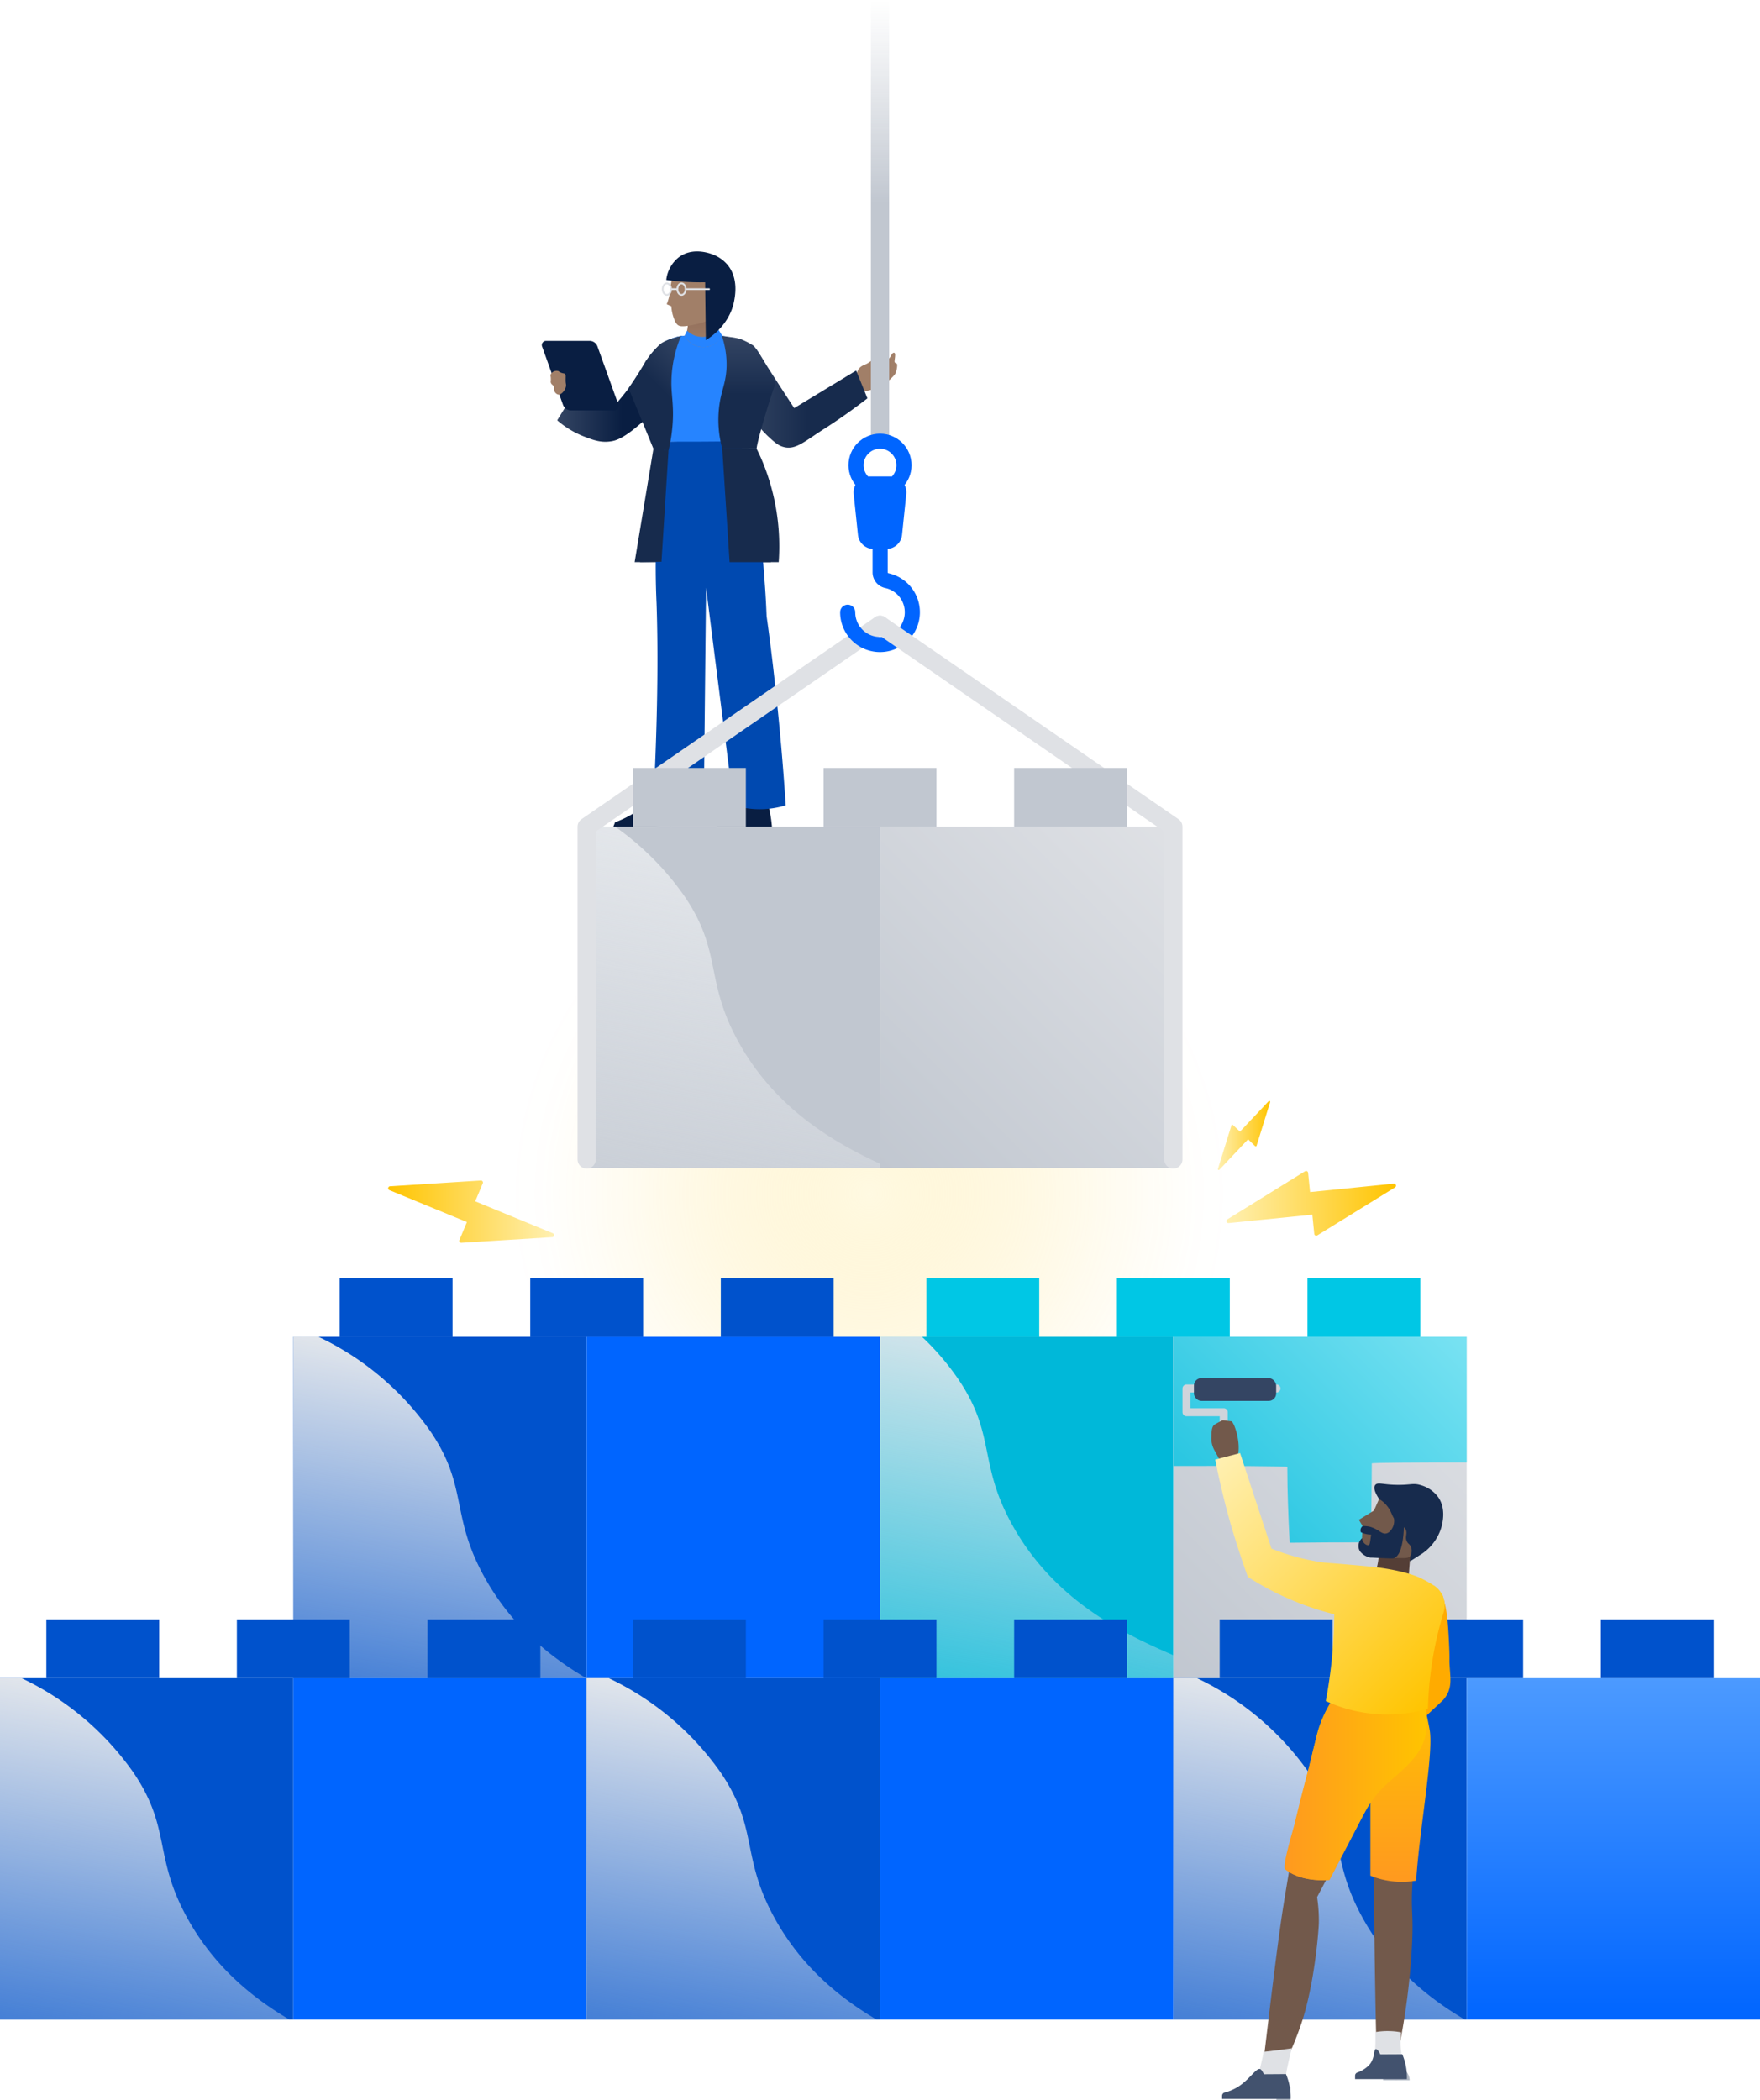 <svg xmlns="http://www.w3.org/2000/svg" xmlns:xlink="http://www.w3.org/1999/xlink" viewBox="0 0 468.37 558.91"><defs><style>.cls-1{isolation:isolate;}.cls-2{fill:#a17f68;}.cls-3{fill:url(#linear-gradient);}.cls-4{fill:#172b4d;}.cls-5{fill:url(#linear-gradient-2);}.cls-6{fill:#091e42;}.cls-7{fill:url(#linear-gradient-3);}.cls-8{fill:#0049b0;}.cls-9{fill:#2684ff;}.cls-10,.cls-11,.cls-33,.cls-34,.cls-35,.cls-36{fill:none;}.cls-10,.cls-11,.cls-34{stroke:#dfe1e5;}.cls-10,.cls-11,.cls-33{stroke-miterlimit:10;}.cls-10{stroke-width:0.48px;}.cls-11,.cls-34,.cls-35,.cls-36{stroke-linecap:round;}.cls-11{stroke-width:0.48px;}.cls-12{fill:url(#linear-gradient-4);}.cls-13{fill:url(#linear-gradient-5);}.cls-14{opacity:0.38;fill:url(#radial-gradient);}.cls-15{fill:#0052cc;}.cls-16,.cls-19,.cls-23,.cls-25,.cls-27,.cls-28{mix-blend-mode:multiply;}.cls-16{fill:url(#N75);}.cls-17{fill:#0065ff;}.cls-18{fill:#00b8d9;}.cls-19{fill:url(#N75-2);}.cls-20{fill:url(#linear-gradient-6);}.cls-21{fill:url(#New_Gradient_Swatch_12);}.cls-22{fill:#c1c7d0;}.cls-23{fill:url(#N75-3);}.cls-24{fill:url(#linear-gradient-7);}.cls-25{fill:url(#N75-4);}.cls-26{fill:#00c7e5;}.cls-27{fill:url(#N75-5);}.cls-28{fill:url(#N75-6);}.cls-29{fill:url(#New_Gradient_Swatch_15);}.cls-30{fill:url(#linear-gradient-8);}.cls-31{fill:url(#linear-gradient-9);}.cls-32{fill:url(#New_Gradient_Swatch_7);}.cls-33,.cls-34{stroke-width:4.85px;}.cls-33{stroke:url(#linear-gradient-10);}.cls-34,.cls-35,.cls-36{stroke-linejoin:round;}.cls-35{stroke:#0065ff;stroke-width:4.02px;}.cls-36{stroke:#cfd4db;stroke-width:2.13px;}.cls-37{fill:#344563;}.cls-38{fill:#72594b;}.cls-39{fill:#ffab00;}.cls-40{fill:#543e36;}.cls-41{fill:url(#New_Gradient_Swatch_5);}.cls-42{fill:url(#New_Gradient_Swatch_5-2);}.cls-43{fill:url(#linear-gradient-11);}.cls-44{fill:#dfe1e5;}.cls-45{fill:#b3bac5;}.cls-46{fill:#42526e;}</style><linearGradient id="linear-gradient" x1="197.53" y1="106.01" x2="230.87" y2="106.01" gradientUnits="userSpaceOnUse"><stop offset="0" stop-color="#344563"/><stop offset="0.52" stop-color="#172b4d"/></linearGradient><linearGradient id="linear-gradient-2" x1="186.82" y1="92.83" x2="186.82" y2="83.27" gradientUnits="userSpaceOnUse"><stop offset="0" stop-color="#a17f68"/><stop offset="1" stop-color="#916d5a"/></linearGradient><linearGradient id="linear-gradient-3" x1="148.3" y1="103.48" x2="181.59" y2="103.48" gradientUnits="userSpaceOnUse"><stop offset="0" stop-color="#344563"/><stop offset="0.52" stop-color="#091e42"/></linearGradient><linearGradient id="linear-gradient-4" x1="168.5" y1="114.03" x2="187.15" y2="95.38" gradientUnits="userSpaceOnUse"><stop offset="0.48" stop-color="#172b4d"/><stop offset="1" stop-color="#344563"/></linearGradient><linearGradient id="linear-gradient-5" x1="198.76" y1="119.43" x2="198.76" y2="89.34" xlink:href="#linear-gradient-4"/><radialGradient id="radial-gradient" cx="231.33" cy="317.71" r="96.52" gradientUnits="userSpaceOnUse"><stop offset="0" stop-color="#fff0b2"/><stop offset="0.16" stop-color="#ffe587" stop-opacity="0.76"/><stop offset="0.32" stop-color="#ffdb5f" stop-opacity="0.53"/><stop offset="0.49" stop-color="#ffd33d" stop-opacity="0.34"/><stop offset="0.64" stop-color="#ffcd22" stop-opacity="0.19"/><stop offset="0.78" stop-color="#ffc810" stop-opacity="0.09"/><stop offset="0.9" stop-color="#ffc504" stop-opacity="0.02"/><stop offset="1" stop-color="#ffc400" stop-opacity="0"/></radialGradient><linearGradient id="N75" x1="-513.46" y1="9361.18" x2="-394.06" y2="9361.18" gradientTransform="translate(9265.61 2440.36) rotate(99.68)" gradientUnits="userSpaceOnUse"><stop offset="0" stop-color="#e5e8ec"/><stop offset="1" stop-color="#e5e8ec" stop-opacity="0.1"/></linearGradient><linearGradient id="N75-2" x1="-585.26" y1="9005.02" x2="-465.85" y2="9005.02" gradientTransform="translate(9060.49 2440.36) rotate(99.68)" xlink:href="#N75"/><linearGradient id="linear-gradient-6" x1="309.05" y1="443.4" x2="393.51" y2="358.95" gradientUnits="userSpaceOnUse"><stop offset="0" stop-color="#c1c7d0"/><stop offset="1" stop-color="#dfe1e5"/></linearGradient><linearGradient id="New_Gradient_Swatch_12" x1="294.7" y1="429.05" x2="379.15" y2="344.6" gradientUnits="userSpaceOnUse"><stop offset="0" stop-color="#00b8d9"/><stop offset="1" stop-color="#79e2f2"/></linearGradient><linearGradient id="N75-3" x1="-629.11" y1="9518.35" x2="-509.71" y2="9518.35" gradientTransform="translate(9480.02 2440.36) rotate(99.68)" xlink:href="#N75"/><linearGradient id="linear-gradient-7" x1="230.99" y1="307.64" x2="315.44" y2="223.19" xlink:href="#linear-gradient-6"/><linearGradient id="N75-4" x1="-445.12" y1="9221.13" x2="-325.71" y2="9221.13" gradientTransform="translate(9060.49 2440.36) rotate(99.68)" xlink:href="#N75"/><linearGradient id="N75-5" x1="-402.42" y1="9471.56" x2="-283.01" y2="9471.56" gradientTransform="translate(9470.74 2440.36) rotate(99.68)" xlink:href="#N75"/><linearGradient id="N75-6" x1="-361.89" y1="9709.41" x2="-242.49" y2="9709.41" gradientTransform="translate(9868.34 2440.36) rotate(99.68)" xlink:href="#N75"/><linearGradient id="New_Gradient_Swatch_15" x1="429.34" y1="537.44" x2="429.34" y2="446.6" gradientUnits="userSpaceOnUse"><stop offset="0" stop-color="#0065ff"/><stop offset="1" stop-color="#4c9aff"/></linearGradient><linearGradient id="linear-gradient-8" x1="326.37" y1="320.21" x2="371.48" y2="320.21" gradientUnits="userSpaceOnUse"><stop offset="0" stop-color="#fff0b2"/><stop offset="1" stop-color="#ffc400"/></linearGradient><linearGradient id="linear-gradient-9" x1="324.1" y1="302.17" x2="338.02" y2="302.17" xlink:href="#linear-gradient-8"/><linearGradient id="New_Gradient_Swatch_7" x1="103.18" y1="322.47" x2="147.53" y2="322.47" gradientUnits="userSpaceOnUse"><stop offset="0" stop-color="#ffc400"/><stop offset="1" stop-color="#fff0b2"/></linearGradient><linearGradient id="linear-gradient-10" x1="234.19" y1="117.42" x2="234.19" gradientUnits="userSpaceOnUse"><stop offset="0.54" stop-color="#c1c7d0"/><stop offset="0.71" stop-color="#c1c7d0" stop-opacity="0.61"/><stop offset="0.91" stop-color="#c1c7d0" stop-opacity="0.17"/><stop offset="1" stop-color="#c1c7d0" stop-opacity="0"/></linearGradient><linearGradient id="New_Gradient_Swatch_5" x1="361.32" y1="500.83" x2="361.32" y2="447.46" gradientUnits="userSpaceOnUse"><stop offset="0" stop-color="#ff991f"/><stop offset="1" stop-color="#ffc400"/></linearGradient><linearGradient id="New_Gradient_Swatch_5-2" x1="341.8" y1="473.94" x2="379.72" y2="473.94" xlink:href="#New_Gradient_Swatch_5"/><linearGradient id="linear-gradient-11" x1="320.88" y1="390.86" x2="382.38" y2="452.37" xlink:href="#linear-gradient-8"/></defs><title>Asset 20</title><g class="cls-1"><g id="Layer_2" data-name="Layer 2"><g id="Layer_1-2" data-name="Layer 1"><path class="cls-2" d="M229.69,103.77c-.94,0-1.63-1.48-1.81-2.48a4.17,4.17,0,0,1,.69-3.15c.89-1.17,1.74-.83,3.29-2.14s1.89-2.62,2.32-2.51.41,1.17.19,2.07c-.41,1.68-1.51,1.76-2.21,3.51-.56,1.39-.06,1.85-.83,3.17C231.06,102.71,230.45,103.74,229.69,103.77Z"/><path class="cls-2" d="M229.52,97.75s5.66-.72,6.68-1.82,1.15-2.18,1.76-2.05-.09,2.25.16,2.57.72.17.63.84a5.64,5.64,0,0,1-.52,2.2c-.42.71-3.12,3.26-4.43,3.66s-4,1.37-5.3.86.31-5.28.31-5.28Z"/><path class="cls-3" d="M201.23,92.91c.92,1.45,1.85,2.91,2.79,4.36q3.66,5.72,7.34,11.34l16.48-10,3,7.4c-2.66,2.05-6.6,5-11.61,8.19s-7.35,5.46-10.38,4.83c-1.66-.34-2.7-1.3-4.54-3a31.42,31.42,0,0,1-6.81-9.58Q199.39,99.66,201.23,92.91Z"/><polygon class="cls-4" points="205.17 149.6 168.89 149.6 173.89 119.43 199.17 119.43 205.17 149.6"/><path class="cls-5" d="M192.42,89.78a7,7,0,0,1-11.2.52,4.52,4.52,0,0,0,1-1,5.44,5.44,0,0,0,.51-.87,8.6,8.6,0,0,0,0-4.62l8.94-.58c-.1.83-.23,2-.38,3.4a3.49,3.49,0,0,0,.21,2.09A2.75,2.75,0,0,0,192.42,89.78Z"/><path class="cls-6" d="M186.89,223.28l.43-1.58a36.06,36.06,0,0,0,6.51-3.56,36.79,36.79,0,0,0,5-4.08l5.67.4a33.67,33.67,0,0,1,.73,3.7,34.47,34.47,0,0,1,.3,3.68l-3.48,0c-.33-.21-.65-.43-1-.65-.23.26-.46.53-.7.79a41.22,41.22,0,0,1-8.73,1.33A42.82,42.82,0,0,1,186.89,223.28Z"/><path class="cls-6" d="M163.06,220.4l.62-1.56A29.29,29.29,0,0,0,175,211.18l5.43.82a17.86,17.86,0,0,1,1.27,7.66l-3.41.35-1-1.13-1.23,1-3.23.44c-1.28,0-2.56,0-3.85,0C167,220.36,165,220.38,163.06,220.4Z"/><path class="cls-7" d="M181.59,89.39a13.62,13.62,0,0,0-6.05,2.53,14.28,14.28,0,0,0-3.93,4.85,66.41,66.41,0,0,1-9,12.15l-8.23-7.07q-3,5-6.1,10a24.18,24.18,0,0,0,6.93,4.23c2.35.92,4.53,1.79,7.24,1.39,1-.14,2.71-.43,6.42-3.41a69.36,69.36,0,0,0,7.89-7.45Z"/><path class="cls-8" d="M177.08,117.53c-.27,1.72-.67,4.32-1.05,7.5a216,216,0,0,0-1.31,35.51c.37,10.64.45,26.74-.76,51.29.77,0,1.56,0,2.37,0a60.07,60.07,0,0,0,11-1l.57-54.42q3.67,28.95,7.36,57.91a23.6,23.6,0,0,0,13.84,0q-1-15.49-2.82-32-1-9.36-2.27-18.35c-.16-4.26-.4-7.75-.6-10.13a165,165,0,0,0-4.88-30.53c-.71-2.68-1.37-4.83-1.77-6.14C190.29,117.4,183.59,117.39,177.08,117.53Z"/><path class="cls-9" d="M191.24,87.78a5.84,5.84,0,0,1-8.39.22l-.66,1.34a5.62,5.62,0,0,0,10,0Z"/><path class="cls-9" d="M178.62,90.15a11.29,11.29,0,0,1,3.57-.81,5.55,5.55,0,0,0,9.91,0c.72.09,2.62.92,4.11,1.13a8.23,8.23,0,0,1,1.83.42,7.45,7.45,0,0,1,3.49,2.46c1.65,2.1,1.37,6.31-1.27,10-1.28,4-3.57,5.94-4.86,9.91.53,1.39,1.06,2.78,1.6,4.17q-5.56.07-11.22.1-4.38,0-8.7,0c-.69-4.49-.85-5.1-1.84-6.67a22.15,22.15,0,0,1-2.17-5.36,6.75,6.75,0,0,1-.17-1.47c-.06-3.2,1.48-3.48,1.79-8.16.09-1.41,0-2.54.85-3.67A6.6,6.6,0,0,1,178.62,90.15Z"/><path class="cls-6" d="M163.49,109.21H151.94a2.26,2.26,0,0,1-2.12-1.49l-5.56-15.5a1.12,1.12,0,0,1,1.05-1.51h11.56A2.24,2.24,0,0,1,159,92.2l5.57,15.51A1.12,1.12,0,0,1,163.49,109.21Z"/><path class="cls-2" d="M150.62,102.77c-.19,1.15-1.28,2.39-2.14,2.23a1.6,1.6,0,0,1-1-1.1c-.15-.47.06-.63-.13-1.06s-.6-.47-.76-1c-.09-.26,0-.31,0-.94,0-.83-.16-.87-.08-1.17a1.77,1.77,0,0,1,2-1c.26.08.21.18.64.38.67.33,1,.18,1.22.43s.15.55.15,1.3C150.48,102.19,150.71,102.18,150.62,102.77Z"/><path class="cls-4" d="M201.35,119.43c.43.86.85,1.74,1.25,2.65a59.16,59.16,0,0,1,4.63,27.52H194.16l-1.95-30.17Z"/><path class="cls-2" d="M190.3,84.41c.72-.38,1.28-.74,1.66-1a7.58,7.58,0,0,0,2.43-4.2,7.39,7.39,0,0,0-.06-3l-.18-.87a8.15,8.15,0,0,0-5.1-6l-.18-.08a8,8,0,0,0-2.36-.51,8.19,8.19,0,0,0-2.41.19c-1.45.35-4.09,1.56-5,4a29.6,29.6,0,0,0-.8,4.74,14.66,14.66,0,0,1-.28,1.45,13.49,13.49,0,0,1-.6,1.83l1.23.54a11.07,11.07,0,0,0,.79,3.5,3.22,3.22,0,0,0,.9,1.47c.49.38,1.19.55,3.57.09A20.61,20.61,0,0,0,190.3,84.41Z"/><path class="cls-6" d="M177.3,74.5c1.4.2,2.89.36,4.46.47,2.1.15,4.07.19,5.89.15q.09,7.71.19,15.41c1.19-.73,6.28-4.07,7.51-10.31.28-1.47,1.19-6.1-1.67-9.66a9.51,9.51,0,0,0-4-2.85c-.92-.35-5.45-2-9.09.79A9,9,0,0,0,177.3,74.5Z"/><ellipse class="cls-10" cx="177.46" cy="76.95" rx="1.1" ry="1.53"/><ellipse class="cls-10" cx="181.37" cy="76.95" rx="1.1" ry="1.53"/><line class="cls-10" x1="178.56" y1="76.95" x2="180.27" y2="76.95"/><line class="cls-11" x1="182.48" y1="76.95" x2="188.69" y2="76.95"/><path class="cls-12" d="M171.83,96.1c-1.11,2-2.54,4.24-4.56,7.24q3.31,8,6.62,16.09c.45.09.92.17,1.41.25.92.13,1.79.21,2.6.25a43.12,43.12,0,0,0,1.09-7c.35-4.78-.27-7.33-.32-10.69a32.24,32.24,0,0,1,2.55-12.78c-.37.07-.76.16-1.16.27s-.92.26-1.44.44h0a12.56,12.56,0,0,0-2.12.88l-.3.17C174.86,92,172,95.87,171.83,96.1Z"/><path class="cls-13" d="M206.35,102.22c-1.28,3.15-4.87,15.19-5,17.21h-9.14a29.17,29.17,0,0,1-.56-12.94c.61-3.17,1.64-5.26,1.71-9.1a23.76,23.76,0,0,0-1.26-8c.74.08,1.51.2,2.31.32a17.46,17.46,0,0,1,2.59.49h0a19.64,19.64,0,0,1,3.39,1.71C201.54,92.63,205.64,100.06,206.35,102.22Z"/><path class="cls-4" d="M170.34,149.6l5.69-.1c.62-9.86,1.87-29.57,1.87-29.57l-2.6-.25Z"/><circle class="cls-14" cx="231.33" cy="317.71" r="96.52"/><rect id="_Rectangle_" data-name="&lt;Rectangle&gt;" class="cls-15" x="78.06" y="355.76" width="78.06" height="90.84"/><path class="cls-16" d="M128.73,419.35c-8.89-16.26-4.13-23.6-14.16-38.4a76.14,76.14,0,0,0-29.81-25.19h-6.7V446.6H156C146.21,440.85,135.92,432.51,128.73,419.35Z"/><rect id="_Rectangle_2" data-name="&lt;Rectangle&gt;" class="cls-17" x="156.12" y="355.76" width="78.06" height="90.84"/><rect id="_Rectangle_3" data-name="&lt;Rectangle&gt;" class="cls-18" x="234.19" y="355.76" width="78.06" height="90.84"/><path class="cls-19" d="M312.25,440.5c-12.62-5.5-31.72-14.28-43.07-35.05-8.88-16.26-4.13-23.6-14.15-38.4a70.47,70.47,0,0,0-9.66-11.29H234.19V446.6h78.06Z"/><rect class="cls-20" x="312.25" y="355.76" width="78.06" height="90.84"/><path class="cls-21" d="M342.58,390.39c0,6.73.28,13.45.63,20.17,4.92-.08,13.48-.11,21.62-.11.05-7,.22-14,.23-21,0-.2,13-.27,25.25-.26V355.76H312.25v34.38C325.68,390.09,342.58,390.16,342.58,390.39Z"/><rect id="_Rectangle_4" data-name="&lt;Rectangle&gt;" class="cls-22" x="156.12" y="220" width="78.06" height="90.84"/><path class="cls-23" d="M234.19,309.71C222,304.05,206.24,295.06,196.37,277c-8.88-16.26-4.13-23.6-14.15-38.39A75.1,75.1,0,0,0,163.69,220h-7.57v90.84h78.07Z"/><rect class="cls-24" x="234.19" y="220" width="78.06" height="90.84"/><rect class="cls-15" x="90.39" y="340.13" width="30.04" height="15.63"/><rect class="cls-15" x="141.11" y="340.13" width="30.04" height="15.63"/><rect class="cls-15" x="191.82" y="340.13" width="30.04" height="15.63"/><rect id="_Rectangle_5" data-name="&lt;Rectangle&gt;" class="cls-15" y="446.6" width="78.06" height="90.84"/><path class="cls-25" d="M49.71,510.19c-8.88-16.26-4.13-23.6-14.15-38.4A76.21,76.21,0,0,0,5.75,446.6H0v90.84H77C67.2,531.69,56.9,523.35,49.71,510.19Z"/><rect id="_Rectangle_6" data-name="&lt;Rectangle&gt;" class="cls-17" x="78.06" y="446.6" width="78.06" height="90.84"/><rect class="cls-15" x="12.33" y="430.97" width="30.04" height="15.63"/><rect class="cls-15" x="63.04" y="430.97" width="30.04" height="15.63"/><rect class="cls-15" x="113.76" y="430.97" width="30.04" height="15.63"/><rect class="cls-26" x="246.52" y="340.13" width="30.04" height="15.63"/><rect class="cls-26" x="297.23" y="340.13" width="30.04" height="15.63"/><rect class="cls-26" x="347.94" y="340.13" width="30.04" height="15.63"/><rect id="_Rectangle_7" data-name="&lt;Rectangle&gt;" class="cls-15" x="156.12" y="446.6" width="78.06" height="90.84"/><path class="cls-27" d="M206,510.19c-8.88-16.26-4.13-23.6-14.16-38.4A76.14,76.14,0,0,0,162,446.6h-5.9v90.84h77.15C223.48,531.69,213.18,523.35,206,510.19Z"/><rect id="_Rectangle_8" data-name="&lt;Rectangle&gt;" class="cls-17" x="234.19" y="446.6" width="78.06" height="90.84"/><rect id="_Rectangle_9" data-name="&lt;Rectangle&gt;" class="cls-15" x="312.25" y="446.6" width="78.06" height="90.84"/><path class="cls-28" d="M362.51,510.19c-8.88-16.26-4.13-23.6-14.16-38.4a76.14,76.14,0,0,0-29.81-25.19h-6.29v90.84h77.54C380,531.69,369.7,523.35,362.51,510.19Z"/><rect class="cls-29" x="390.31" y="446.6" width="78.06" height="90.84"/><rect class="cls-15" x="168.45" y="430.97" width="30.04" height="15.63"/><rect class="cls-15" x="219.17" y="430.97" width="30.04" height="15.63"/><rect class="cls-15" x="269.88" y="430.97" width="30.04" height="15.63"/><rect class="cls-15" x="324.58" y="430.97" width="30.04" height="15.63"/><rect class="cls-15" x="375.29" y="430.97" width="30.04" height="15.63"/><rect class="cls-15" x="426.01" y="430.97" width="30.04" height="15.63"/><rect class="cls-22" x="219.17" y="204.37" width="30.04" height="15.63"/><path class="cls-30" d="M350.56,328.76,371.23,316a.54.54,0,0,0-.34-1l-22.26,2.24-.52-5.14a.54.54,0,0,0-.82-.4l-20.66,12.79a.54.54,0,0,0,.33,1l22.27-2.24.52,5.15A.54.54,0,0,0,350.56,328.76Z"/><path class="cls-31" d="M334.41,304.86l3.6-11.58a.24.24,0,0,0-.4-.23l-7.63,8.1-1.89-1.78a.23.23,0,0,0-.38.11l-3.6,11.58a.23.23,0,0,0,.39.23l7.64-8.1L334,305A.24.24,0,0,0,334.41,304.86Z"/><path class="cls-32" d="M128,314.16l-24.26,1.54a.54.54,0,0,0-.17,1l20.69,8.52-2,4.79a.53.53,0,0,0,.53.73L147,329.23a.53.53,0,0,0,.17-1l-20.7-8.53,2-4.78A.53.53,0,0,0,128,314.16Z"/><line class="cls-33" x1="234.19" y1="117.42" x2="234.19"/><polyline class="cls-34" points="234.19 166.27 156.12 220 156.12 308.56"/><path class="cls-35" d="M225.59,162.93A8.6,8.6,0,1,0,236,154.52a2.24,2.24,0,0,1-1.78-2.19v-7.18"/><circle class="cls-35" cx="234.19" cy="123.8" r="6.38"/><path class="cls-17" d="M235.88,146.1H232.5a4.2,4.2,0,0,1-4.18-3.77l-1.14-10.89a4.21,4.21,0,0,1,4.18-4.64H237a4.21,4.21,0,0,1,4.18,4.64l-1.13,10.89A4.21,4.21,0,0,1,235.88,146.1Z"/><rect class="cls-22" x="168.45" y="204.37" width="30.04" height="15.63"/><polyline class="cls-34" points="312.25 308.56 312.25 220 234.19 166.27"/><rect class="cls-22" x="269.88" y="204.37" width="30.04" height="15.63"/><polyline class="cls-36" points="325.66 384.85 325.66 375.83 315.75 375.83 315.75 369.51 339.7 369.51"/><rect class="cls-37" x="317.73" y="366.76" width="21.88" height="6.06" rx="1.97" ry="1.97"/><path class="cls-38" d="M325.26,389.78a3.63,3.63,0,0,0,3-.61c3-2.25.3-11.06-.66-10.94-.15,0-2.1-.27-2.25-.25a19.56,19.56,0,0,0-2.25,1.22c-.75.68-.67,2.08-.73,3.32a6.39,6.39,0,0,0,.77,3.35Z"/><path class="cls-39" d="M383.89,424.57c.13.41.31,1,.51,1.81.56,2.22.91,4.51,1.21,10.86.25,5.34,0,3.73.19,6.43.19,2.88.48,4.83-.57,7a7.61,7.61,0,0,1-1.2,1.76l-18.48,17.26-4.77-3.2,17.87-19.51-3-22.44,4.29-1.14Z"/><path class="cls-38" d="M377.94,454a18.16,18.16,0,0,0-1.8-4.69,20,20,0,0,1-2.15.55c-.8.16-1.43.22-1.76.26-1.9.28-5.52.71-15.28,1.46a27.43,27.43,0,0,0-1.84,2.57,30.56,30.56,0,0,0-3.87,9.31c-6.62,27.24-7.1,28.16-7.1,28.16q-1.38,7.86-2.67,15.93c-1.68,10.64-4,30.8-5.24,41a4.21,4.21,0,0,0,1.23,1.82,4.33,4.33,0,0,0,2,.89c2.51.35,6.89-12.86,6.89-12.86,3.61-10.88,4.6-25.23,4.62-26.73a40.91,40.91,0,0,0-.47-6.8q4.29-8.13,8.57-16.37,3.33-6.39,6.61-12.76-.09,15.3,0,31,.15,19.09.6,37.67a3.19,3.19,0,0,0,1.22.63,3.6,3.6,0,0,0,2.19-.23,6.27,6.27,0,0,0,3-1.79,189.17,189.17,0,0,0,2.95-23.29c.7-11.06-.32-10.28.29-19.22.94-13.57,4.55-32.9,3.6-39.18C379.32,460.26,378.46,456.28,377.94,454Z"/><path class="cls-4" d="M367,398.91c-.73-1.12-1.67-2.82-1.06-3.67s1.82-.23,5-.11c4.49.17,5-.6,7.26.13a8.61,8.61,0,0,1,4.51,3.13c2.17,3.07,1.17,6.92.86,8.08a12.89,12.89,0,0,1-5.85,7.45l-2.45,1.56-6.89-11.89Z"/><path class="cls-40" d="M374.87,419.65h-9.32a17.22,17.22,0,0,0,1-10.5l5.69-.28c.07.34.17.82.33,1.4a3.82,3.82,0,0,0,.62,1.58c.65.61,1.89.25,2.26.13C375.26,414.54,375.06,417.1,374.87,419.65Z"/><path class="cls-41" d="M376.9,500.47c0-.18,0-.34,0-.53.37-5.41,1.17-11.71,1.94-17.81,1.15-9.1,2.24-17.69,1.65-21.6-.17-1.09-1-5.15-1.56-7.36a19.41,19.41,0,0,0-.71-2.36,19.63,19.63,0,0,0-1.19-2.6l-.41-.75-.82.25a17.93,17.93,0,0,1-2,.52c-.58.11-1.06.18-1.4.22l-.31,0c-1.79.26-5.31.69-15.21,1.44l-.46,0-.28.35a30.28,30.28,0,0,0-5.91,12.3c-5.9,24.29-6.9,27.57-7,28l0,.09,0,.16c-.39,2.2-.77,4.43-1.15,6.67,3,2.43,7.37,3.13,11.72,2.85,2.09-4,4.18-8,6.27-12q2.32-4.45,4.61-8.89c0,6.57,0,13.17,0,19.74A22.27,22.27,0,0,0,376.9,500.47Z"/><path class="cls-42" d="M376.43,467.67a14.4,14.4,0,0,0,3.05-6.39,19.33,19.33,0,0,0-.52-8.11,22.29,22.29,0,0,0-.71-2.36,19.63,19.63,0,0,0-1.19-2.6l-.41-.75-.82.25a17.93,17.93,0,0,1-2,.52c-.58.11-1.06.18-1.4.22l-.31,0c-1.79.26-5.31.69-15.21,1.44l-.46,0-.28.35a31.55,31.55,0,0,0-1.91,2.67c-3.41,5.41-4.6,12.53-6.26,18.68q-1.86,6.9-3.5,13.86c-.27,1.16-3.39,11.25-2.5,12,3,2.43,7.37,3.13,11.72,2.85,2.09-4,4.18-8,6.27-12,2.53-4.86,4.68-9.46,8.74-13.25C371.28,472.71,374.23,470.44,376.43,467.67Z"/><path class="cls-38" d="M367,398.91,365.63,402l-4,2.45c.32.56.64,1.13,1,1.69-.12,2-.23,4.07-.35,6.11a15.24,15.24,0,0,0,3.9,2c.54.19.77.19,5.55.36,2.05.07,3.08.09,3.54-.47a2.7,2.7,0,0,0,.17-2.53c-.32-.76-.7-.69-1.06-1.43-.55-1.16.14-1.84-.21-2.93s-1.17-.86-2.45-2.2c-1.45-1.51-1.16-2.5-2.6-4.29A8,8,0,0,0,367,398.91Z"/><path class="cls-43" d="M332.07,419.64a77.13,77.13,0,0,0,23,9.95c0,2.72-.12,5.58-.35,8.57a129.63,129.63,0,0,1-1.91,14.52,39.4,39.4,0,0,0,27.2,2.08A95.5,95.5,0,0,1,382.81,434q.63-2.52,1.35-4.86a6.36,6.36,0,0,0-2.52-7.19l-.05,0s-.39-.26-1-.62c0,0-1.1-.65-2.24-1.22-4.79-2.39-13.54-3.2-13.54-3.2-11.95-1.12-11.54-.91-13.85-1.28a58.44,58.44,0,0,1-12.6-3.52q-4.17-12.7-8.35-25.41l-6.62,1.73c1.07,5.43,2.43,11.25,4.17,17.37C329,410.67,330.51,415.31,332.07,419.64Z"/><path class="cls-44" d="M373.05,547.23h-7.21c.1-1.24.17-2.55.19-3.93,0-.86,0-1.7,0-2.51a18.86,18.86,0,0,1,3.6-.27,18.22,18.22,0,0,1,3.24.34,20,20,0,0,0,.2,6.37Z"/><path class="cls-44" d="M342.15,552.52h-7.21c.06-1.28,1.23-5.19,1.29-6.47,1.3-.14,2.63-.3,4-.47s2.37-.31,3.54-.48q-.48,1.77-.9,3.72C342.56,550.1,342.34,551.34,342.15,552.52Z"/><path class="cls-45" d="M371.73,550a3.67,3.67,0,0,0-3.67,3.6h3.76V550Z"/><path class="cls-45" d="M371.46,550a3.68,3.68,0,0,1,3.67,3.6h-3.77V550Z"/><path id="_Path_" data-name="&lt;Path&gt;" class="cls-46" d="M367.33,546.71s0,0,0,0-.51-1.12-1-1.36c-1-.46-.09,2.6-2.37,4.58a8.42,8.42,0,0,1-2.84,1.65.89.89,0,0,0-.51.87v.85h13.79a15.66,15.66,0,0,0-1.23-6.62Z"/><path class="cls-45" d="M343.34,555.31a3.66,3.66,0,0,0-3.66,3.6h3.76v-3.59Z"/><path id="_Path_2" data-name="&lt;Path&gt;" class="cls-46" d="M336.43,552a.05.05,0,0,1,0,0c-.14.06-.52-1.13-1.05-1.36-1-.46-2.72,2.6-5.72,4.58a12.8,12.8,0,0,1-3.76,1.65.9.9,0,0,0-.68.87v.85h18.23a15.51,15.51,0,0,0-.4-4.08,16.27,16.27,0,0,0-.83-2.55Z"/><path class="cls-4" d="M362.64,406.12a1.5,1.5,0,0,0-.51.68,1.6,1.6,0,0,0,0,.94,6.21,6.21,0,0,0,1.54.53,6.05,6.05,0,0,0,1.19.12c0,.32-.08.74-.15,1.24-.18,1.33-.29,1.46-.4,1.52-.42.24-1.3-.26-1.64-1a1.77,1.77,0,0,1-.18-.82,2.86,2.86,0,0,0-.9,1.45,2.67,2.67,0,0,0,.36,2.09,4.57,4.57,0,0,0,2.72,1.64c.17,0,.3,0,.38,0,5.19.26,5.54.26,5.86.16,2.93-.88,2.73-9.85,2.72-10.23l-3.26-2a4.25,4.25,0,0,1,.41,3.66c-.11.27-.71,1.79-1.93,2s-1.92-1.13-4.37-1.82A8.94,8.94,0,0,0,362.64,406.12Z"/></g></g></g></svg>